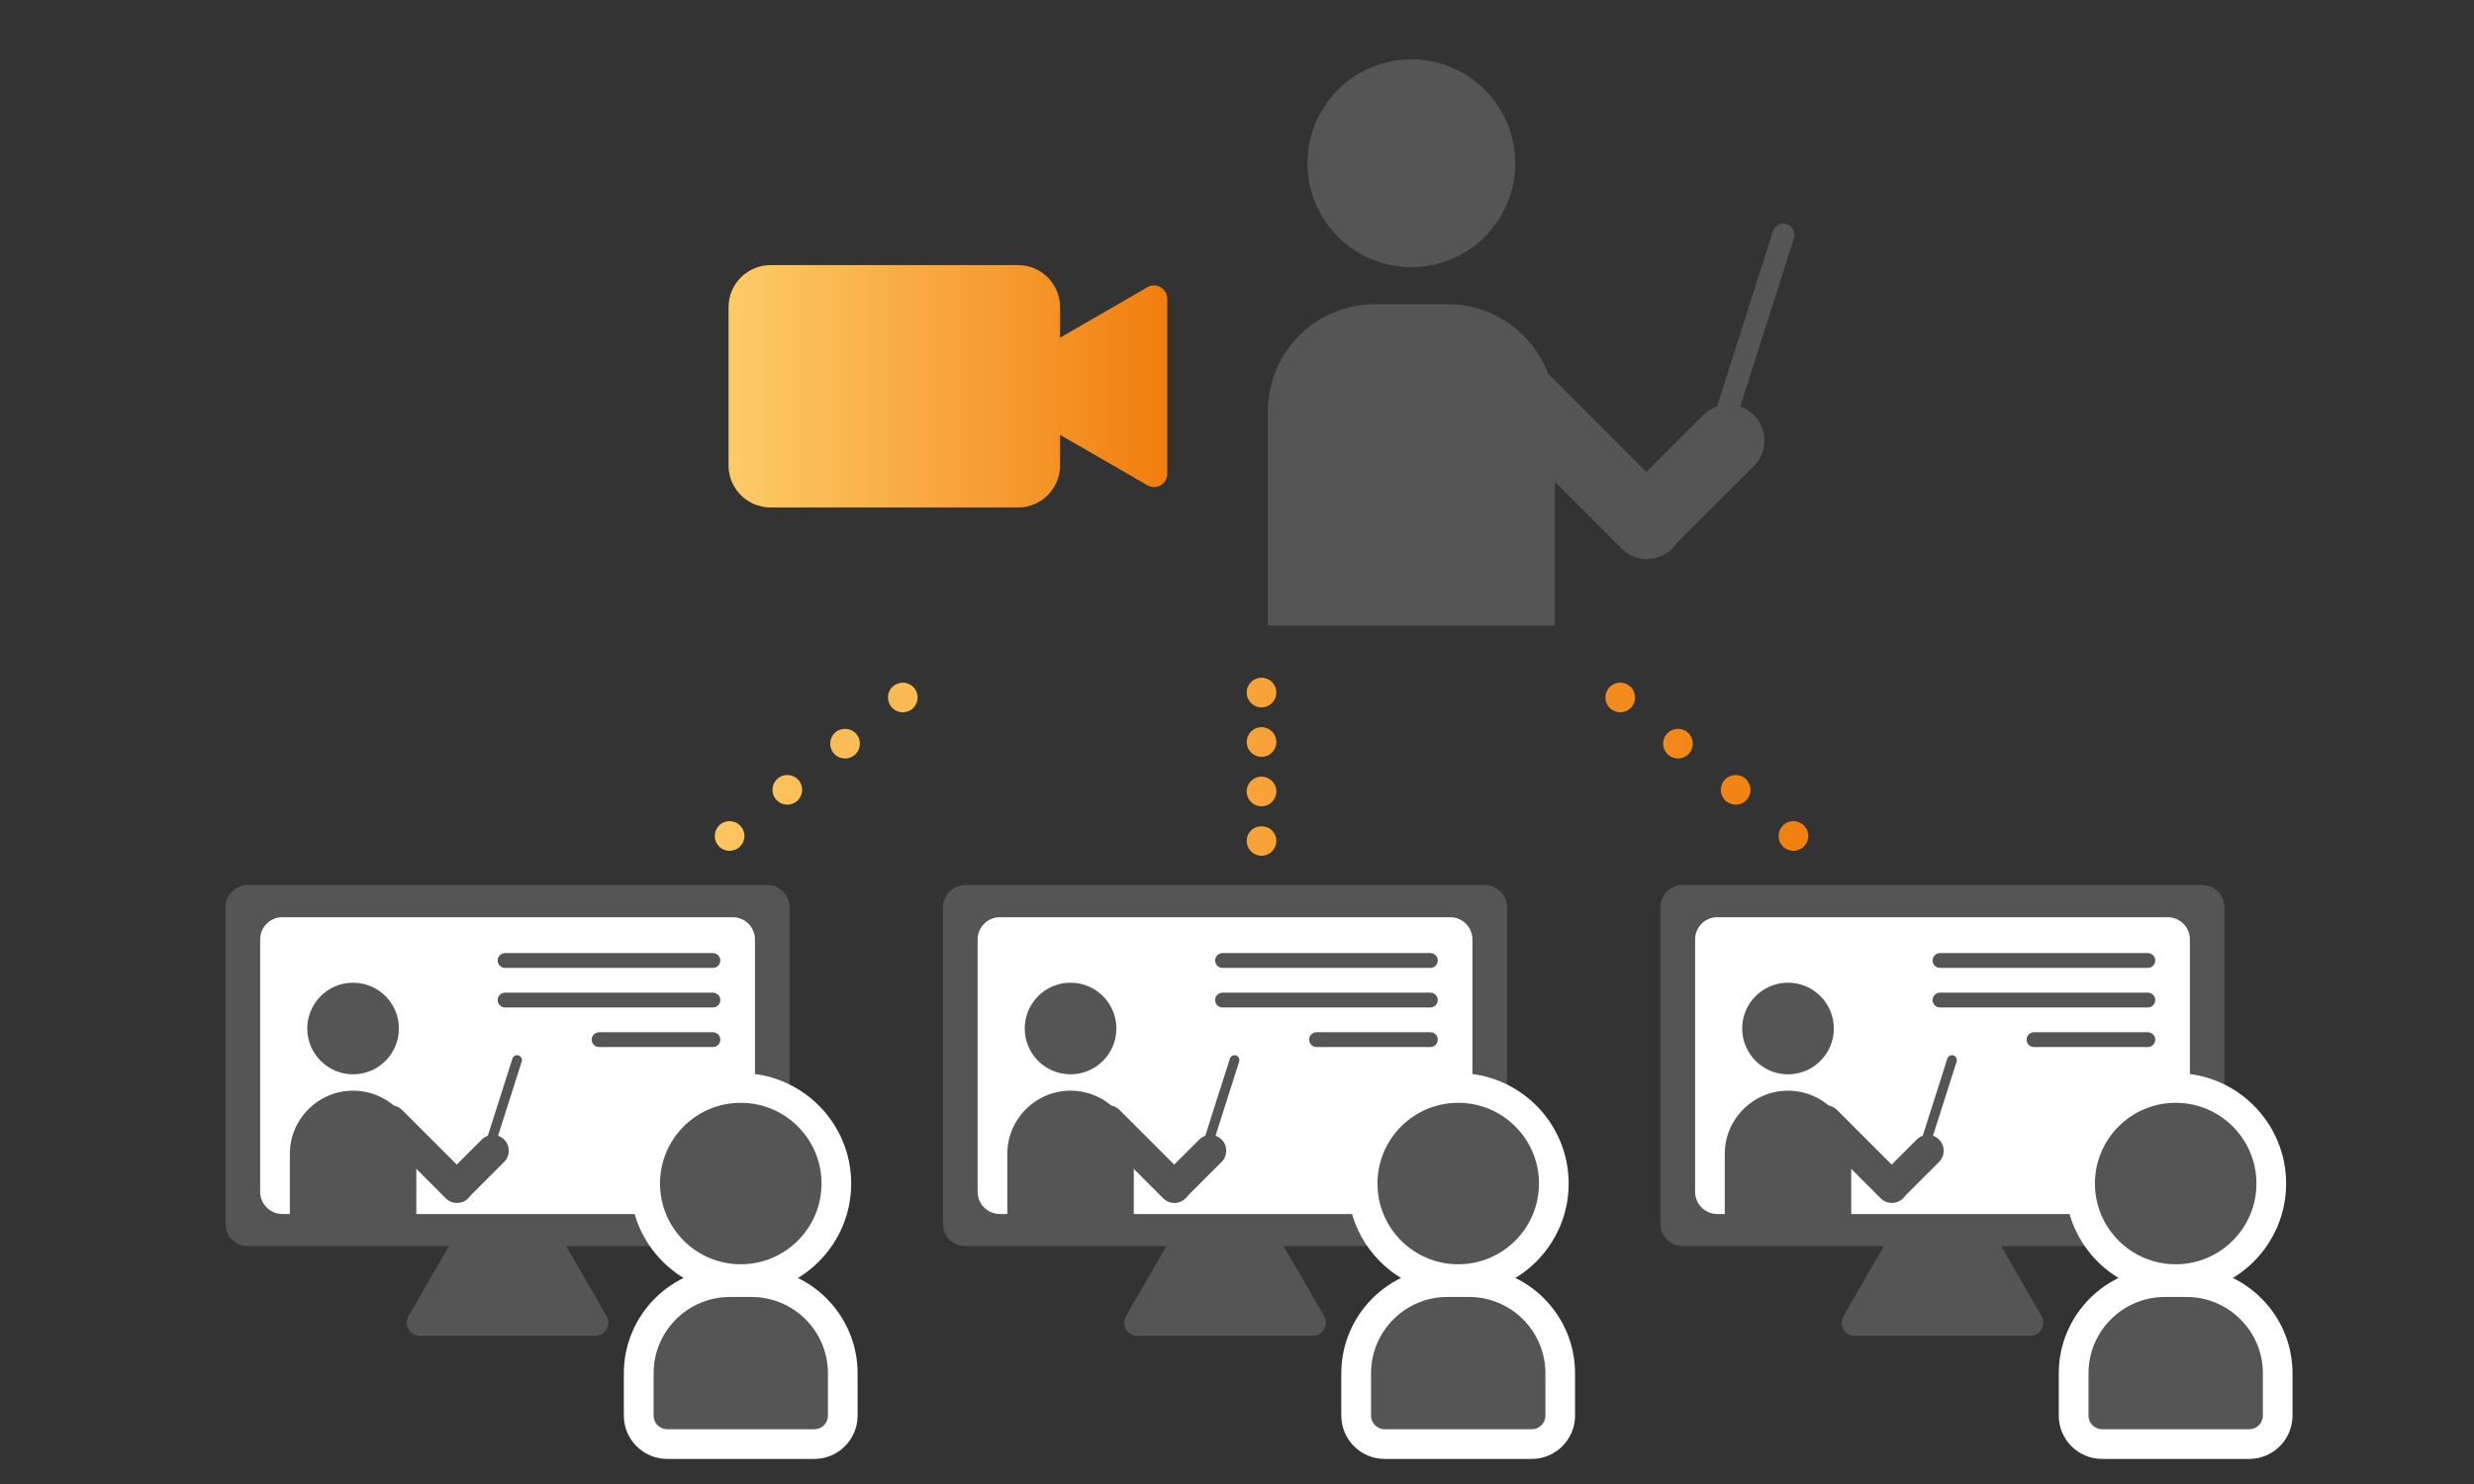 <?xml version="1.0" encoding="utf-8"?>
<!-- Generator: Adobe Illustrator 28.2.0, SVG Export Plug-In . SVG Version: 6.00 Build 0)  -->
<svg version="1.1" id="レイヤー_1" xmlns="http://www.w3.org/2000/svg" xmlns:xlink="http://www.w3.org/1999/xlink" x="0px"
	 y="0px" viewBox="0 0 500 300" style="enable-background:new 0 0 500 300;" xml:space="preserve">
<rect x="0" y="0" width="500" height="300" fill="#333333" stroke="none"/>
<style type="text/css">
	.st0{fill:#FFFFFF;}
	.st1{fill:#555555;}
	.st2{fill:url(#SVGID_1_);}
	.st3{fill:url(#SVGID_00000178918302428837331730000012907295786008414368_);}
	.st4{fill:url(#SVGID_00000041980352749399308350000011024393313192230297_);}
	.st5{fill:url(#SVGID_00000043453320549663201100000014601405549737513362_);}
	.st6{fill:url(#SVGID_00000164500133767077223800000010383050913470331798_);}
	.st7{fill:url(#SVGID_00000084496191987437867840000009064032604208505221_);}
	.st8{fill:url(#SVGID_00000094613591525058024140000011448162895764478378_);}
	.st9{fill:url(#SVGID_00000118359523175405851570000015460209839309973682_);}
	.st10{fill:#FFFFFF;stroke:#555555;stroke-width:7.087;stroke-miterlimit:10;}
	.st11{fill:none;stroke:#555555;stroke-width:2;stroke-miterlimit:10;}
	.st12{fill:url(#SVGID_00000055668054559316191640000007511035385232824985_);}
	.st13{fill-rule:evenodd;clip-rule:evenodd;fill:url(#SVGID_00000129191629870803380930000017052435870963994530_);}
	.st14{fill-rule:evenodd;clip-rule:evenodd;fill:#555555;}
	.st15{fill-rule:evenodd;clip-rule:evenodd;fill:url(#SVGID_00000065768170829074775320000013731985808226141368_);}
	.st16{fill:url(#SVGID_00000032634485652334910540000013523189698791547326_);}
	.st17{fill:url(#SVGID_00000045590067463082867310000012088980848842934700_);}
	.st18{fill:url(#SVGID_00000161620835215178461640000012954658968900322230_);}
	.st19{fill:url(#SVGID_00000061471487030893579860000006254170953371864746_);}
	.st20{fill:url(#SVGID_00000165935187419547710310000003152607970296536766_);}
	.st21{fill:url(#SVGID_00000070111417477879227880000005918675836114757765_);}
	.st22{fill:url(#SVGID_00000039819776854791539380000013000373643650847157_);}
	.st23{fill:url(#SVGID_00000034064412892794246400000011010821622552977825_);}
	.st24{fill:url(#SVGID_00000156583002529061337620000015019885043943287222_);}
	.st25{fill:url(#SVGID_00000062911054038684536640000000631556176997062028_);}
	.st26{fill:url(#SVGID_00000157289557322611825740000017289909829786798217_);}
	.st27{fill:url(#SVGID_00000163763403540614137430000012247372883864668813_);}
	.st28{fill:url(#SVGID_00000033340732289831553540000007789026613123593407_);}
	
		.st29{fill:none;stroke:#000000;stroke-width:6;stroke-linecap:round;stroke-linejoin:round;stroke-miterlimit:10;stroke-dasharray:0,9;}
	.st30{fill:url(#SVGID_00000099661791709499611270000004057154700308417707_);}
	.st31{fill:url(#SVGID_00000068679842485504911820000000530986004401253808_);}
	.st32{fill:url(#SVGID_00000039848763651404376930000016429610135442975415_);}
	.st33{fill:url(#SVGID_00000047782879905657836510000014589346172631428781_);}
	.st34{fill:url(#SVGID_00000152229282508387511520000010006589429837736611_);}
	.st35{fill:url(#SVGID_00000176742037129943185390000002874458489672190372_);}
	.st36{fill:url(#SVGID_00000044172728977021735110000001580482141523300512_);}
	.st37{fill:url(#SVGID_00000077295185824882978350000015194089239060495279_);}
	.st38{fill:url(#SVGID_00000069372309649076779500000018344011801669160120_);}
	.st39{fill:url(#SVGID_00000029754799735587180350000014386254026443727294_);}
	.st40{fill:url(#SVGID_00000005239900219361731620000012246445535974749331_);}
	.st41{fill:url(#SVGID_00000013871972054767303680000007910670755158441882_);}
	.st42{fill:url(#SVGID_00000064330871142120621690000015259618231351593657_);}
	.st43{fill:url(#SVGID_00000155145229589534546490000007804541998735792517_);}
	.st44{fill:url(#SVGID_00000067940179872794501660000002642959395022951854_);}
	.st45{fill:url(#SVGID_00000127008299657357853290000009022627801579152276_);}
	.st46{fill:url(#SVGID_00000182490016003206837160000005858085912769285763_);}
	.st47{fill:url(#SVGID_00000032624594381230585850000005205286709189200316_);}
	.st48{fill:url(#SVGID_00000099658463108129309590000003385626518064563619_);}
	.st49{fill:url(#SVGID_00000155132208058080088570000009488176424793888681_);}
	.st50{fill:#FFFFFF;stroke:#555555;stroke-width:6;stroke-miterlimit:10;}
	.st51{fill:url(#SVGID_00000038400033911327436440000008626253775586990979_);}
	.st52{fill:url(#SVGID_00000052080723655865325590000015965696471808142489_);}
	.st53{fill:url(#SVGID_00000011003284217273198610000007398505792097682331_);}
	.st54{fill:url(#SVGID_00000005250387749106030170000006953302044948516993_);}
	.st55{fill:url(#SVGID_00000057853986706443772210000013981119464879514268_);}
	.st56{fill:url(#SVGID_00000075865032163021971520000000600026384057391521_);}
	.st57{fill:url(#SVGID_00000120529113787435989930000007487396690306756536_);}
	.st58{fill:url(#SVGID_00000071541042278130231940000013235095087031069094_);}
	.st59{fill:url(#SVGID_00000035510919828954971370000008096592066700466591_);}
	.st60{fill:url(#SVGID_00000047746453338962834300000000278162249768299699_);}
	.st61{fill:url(#SVGID_00000163784432656410601110000014383582388488087190_);}
	.st62{fill:url(#SVGID_00000034770712237500487190000009762836937258420105_);}
	.st63{fill:#FFFFFF;stroke:#555555;stroke-width:7;stroke-miterlimit:10;}
	.st64{fill:url(#SVGID_00000075854099031940198520000014347767209081869501_);}
	.st65{fill:url(#SVGID_00000084512408816079175420000001020366929392940220_);}
	.st66{fill:url(#SVGID_00000169552398914976809630000016090352721170153138_);}
	.st67{fill:url(#SVGID_00000142160290302094351400000002338706165255402686_);}
	.st68{fill:url(#SVGID_00000051348862838588610900000000140400215706739376_);}
	.st69{fill:url(#SVGID_00000150074654786240276860000011135793441561557424_);}
	.st70{fill:none;stroke:#555555;stroke-width:6;stroke-linecap:round;stroke-linejoin:round;stroke-dasharray:0,14.107;}
	.st71{fill:#FFFFFF;stroke:#555555;stroke-width:4;stroke-miterlimit:10;}
	.st72{fill:url(#SVGID_00000008142751186905519370000012664329560603229885_);}
	.st73{fill:url(#SVGID_00000116224812782673973990000014750473515636011950_);}
	.st74{fill:url(#SVGID_00000062190629498881747060000001566259837244319422_);}
	.st75{fill:url(#SVGID_00000085972943937196138370000006606865055994960047_);}
	.st76{fill:url(#SVGID_00000112612383488681944010000006030103141285766835_);}
	.st77{fill:url(#SVGID_00000060714539800525821420000013191350954547906737_);}
</style>
<g>
	<g>
		<g>
			<circle class="st1" cx="285.24" cy="33" r="21"/>
			<path class="st1" d="M314.24,126.45h-58V83.16c0-11.97,9.7-21.67,21.67-21.67h14.67c11.97,0,21.67,9.7,21.67,21.67V126.45z"/>
			<path class="st1" d="M337.98,110.88L337.98,110.88c-2.83,2.83-7.42,2.83-10.24,0l-30.29-30.29c-2.83-2.83-2.83-7.42,0-10.24l0,0
				c2.83-2.83,7.42-2.83,10.24,0l30.29,30.29C340.8,103.46,340.8,108.05,337.98,110.88z"/>
			<path class="st1" d="M354.48,83.92L354.48,83.92c2.83,2.83,2.83,7.42,0,10.24l-15.6,15.6c-2.83,2.83-7.42,2.83-10.24,0v0
				c-2.83-2.83-2.83-7.42,0-10.24l15.6-15.6C347.07,81.1,351.65,81.1,354.48,83.92z"/>
			<path class="st1" d="M348.38,85.28L348.38,85.28c-1.18-0.38-1.83-1.64-1.45-2.81l11.37-35.69c0.38-1.18,1.64-1.83,2.81-1.45l0,0
				c1.18,0.38,1.83,1.64,1.45,2.81l-11.37,35.69C350.82,85.01,349.56,85.66,348.38,85.28z"/>
		</g>
		<g>
			<linearGradient id="SVGID_1_" gradientUnits="userSpaceOnUse" x1="149.427" y1="78.089" x2="236.085" y2="78.089">
				<stop  offset="0" style="stop-color:#FDCA65"/>
				<stop  offset="1" style="stop-color:#F17E0E"/>
			</linearGradient>
			<path class="st2" d="M205.74,102.59h-50c-4.69,0-8.5-3.81-8.5-8.5v-32c0-4.69,3.81-8.5,8.5-8.5h50c4.69,0,8.5,3.81,8.5,8.5v32
				C214.24,98.78,210.44,102.59,205.74,102.59z"/>
			
				<linearGradient id="SVGID_00000113339470082465942940000008451740060476963208_" gradientUnits="userSpaceOnUse" x1="149.427" y1="78.089" x2="236.085" y2="78.089">
				<stop  offset="0" style="stop-color:#FDCA65"/>
				<stop  offset="1" style="stop-color:#F17E0E"/>
			</linearGradient>
			<path style="fill:url(#SVGID_00000113339470082465942940000008451740060476963208_);" d="M201.24,80.4l30.66,17.7
				c1.78,1.03,4-0.26,4-2.31V60.38c0-2.05-2.22-3.34-4-2.31l-30.66,17.7C199.46,76.81,199.46,79.37,201.24,80.4z"/>
		</g>
	</g>
	<g>
		<g>
			<g>
				<path class="st1" d="M100.27,235.39l-17.7,30.66c-1.03,1.78,0.26,4,2.31,4h35.41c2.05,0,3.34-2.22,2.31-4l-17.7-30.66
					C103.86,233.61,101.3,233.61,100.27,235.39z"/>
				<g>
					<path class="st1" d="M155.08,251.92h-105c-2.49,0-4.5-2.01-4.5-4.5v-64c0-2.49,2.01-4.5,4.5-4.5h105c2.49,0,4.5,2.01,4.5,4.5
						v64C159.58,249.9,157.57,251.92,155.08,251.92z"/>
					<path class="st0" d="M148.08,245.42h-91c-2.49,0-4.5-2.01-4.5-4.5v-51c0-2.49,2.01-4.5,4.5-4.5h91c2.49,0,4.5,2.01,4.5,4.5v51
						C152.58,243.4,150.57,245.42,148.08,245.42z"/>
					<g>
						<circle class="st1" cx="71.36" cy="207.92" r="9.26"/>
						<path class="st1" d="M84.15,249.12H58.58v-15.85c0-7.06,5.72-12.78,12.78-12.78h0c7.06,0,12.78,5.72,12.78,12.78V249.12z"/>
						<path class="st1" d="M94.61,242.25L94.61,242.25c-1.25,1.25-3.27,1.25-4.52,0L76.74,228.9c-1.25-1.25-1.25-3.27,0-4.52l0,0
							c1.25-1.25,3.27-1.25,4.52,0l13.35,13.35C95.86,238.98,95.86,241.01,94.61,242.25z"/>
						<path class="st1" d="M101.89,230.37L101.89,230.37c1.25,1.25,1.25,3.27,0,4.52l-6.87,6.87c-1.25,1.25-3.27,1.25-4.52,0l0,0
							c-1.25-1.25-1.25-3.27,0-4.52l6.87-6.87C98.62,229.12,100.64,229.12,101.89,230.37z"/>
						<path class="st1" d="M99.19,230.97L99.19,230.97c-0.52-0.17-0.81-0.72-0.64-1.24l5.01-15.73c0.17-0.52,0.72-0.81,1.24-0.64
							l0,0c0.52,0.17,0.81,0.72,0.64,1.24l-5.01,15.73C100.27,230.85,99.71,231.13,99.19,230.97z"/>
					</g>
					<g>
						<path class="st1" d="M144.08,195.67h-42c-0.83,0-1.5-0.67-1.5-1.5l0,0c0-0.83,0.67-1.5,1.5-1.5h42c0.83,0,1.5,0.67,1.5,1.5
							l0,0C145.58,195,144.91,195.67,144.08,195.67z"/>
						<path class="st1" d="M144.08,203.67h-42c-0.83,0-1.5-0.67-1.5-1.5l0,0c0-0.83,0.67-1.5,1.5-1.5h42c0.83,0,1.5,0.67,1.5,1.5
							l0,0C145.58,203,144.91,203.67,144.08,203.67z"/>
						<path class="st1" d="M144.08,211.67h-23c-0.83,0-1.5-0.67-1.5-1.5l0,0c0-0.83,0.67-1.5,1.5-1.5h23c0.83,0,1.5,0.67,1.5,1.5
							l0,0C145.58,211,144.91,211.67,144.08,211.67z"/>
					</g>
				</g>
			</g>
			<g>
				<g>
					<path class="st1" d="M149.71,258.58c-10.65,0-19.32-8.67-19.32-19.32s8.67-19.32,19.32-19.32s19.32,8.67,19.32,19.32
						S160.36,258.58,149.71,258.58z"/>
					<path class="st0" d="M149.71,222.94c9.01,0,16.32,7.31,16.32,16.32s-7.31,16.32-16.32,16.32c-9.01,0-16.32-7.31-16.32-16.32
						S140.69,222.94,149.71,222.94 M149.71,216.94c-12.31,0-22.32,10.01-22.32,22.32s10.01,22.32,22.32,22.32
						s22.32-10.01,22.32-22.32S162.01,216.94,149.71,216.94L149.71,216.94z"/>
				</g>
				<g>
					<path class="st1" d="M134.84,291.94c-3.17,0-5.75-2.58-5.75-5.75v-8.55c0-10.17,8.27-18.44,18.44-18.44h4.37
						c10.17,0,18.44,8.27,18.44,18.44v8.55c0,3.17-2.58,5.75-5.75,5.75H134.84z"/>
					<path class="st0" d="M151.89,262.19c8.53,0,15.44,6.91,15.44,15.44v8.55c0,1.52-1.23,2.75-2.75,2.75h-29.74
						c-1.52,0-2.75-1.23-2.75-2.75v-8.55c0-8.53,6.91-15.44,15.44-15.44H151.89 M151.89,256.19h-4.37
						c-11.82,0-21.44,9.62-21.44,21.44v8.55c0,4.83,3.93,8.75,8.75,8.75h29.74c4.83,0,8.75-3.93,8.75-8.75v-8.55
						C173.33,265.81,163.71,256.19,151.89,256.19L151.89,256.19z"/>
				</g>
			</g>
		</g>
		<g>
			<g>
				<path class="st1" d="M245.27,235.39l-17.7,30.66c-1.03,1.78,0.26,4,2.31,4h35.41c2.05,0,3.34-2.22,2.31-4l-17.7-30.66
					C248.86,233.61,246.3,233.61,245.27,235.39z"/>
				<g>
					<path class="st1" d="M300.08,251.92h-105c-2.49,0-4.5-2.01-4.5-4.5v-64c0-2.49,2.01-4.5,4.5-4.5h105c2.49,0,4.5,2.01,4.5,4.5
						v64C304.58,249.9,302.57,251.92,300.08,251.92z"/>
					<path class="st0" d="M293.08,245.42h-91c-2.49,0-4.5-2.01-4.5-4.5v-51c0-2.49,2.01-4.5,4.5-4.5h91c2.49,0,4.5,2.01,4.5,4.5v51
						C297.58,243.4,295.57,245.42,293.08,245.42z"/>
					<g>
						<circle class="st1" cx="216.36" cy="207.92" r="9.26"/>
						<path class="st1" d="M229.15,249.12h-25.57v-15.85c0-7.06,5.72-12.78,12.78-12.78h0c7.06,0,12.78,5.72,12.78,12.78V249.12z"/>
						<path class="st1" d="M239.61,242.25L239.61,242.25c-1.25,1.25-3.27,1.25-4.52,0l-13.35-13.35c-1.25-1.25-1.25-3.27,0-4.52l0,0
							c1.25-1.25,3.27-1.25,4.52,0l13.35,13.35C240.86,238.98,240.86,241.01,239.61,242.25z"/>
						<path class="st1" d="M246.89,230.37L246.89,230.37c1.25,1.25,1.25,3.27,0,4.52l-6.87,6.87c-1.25,1.25-3.27,1.25-4.52,0h0
							c-1.25-1.25-1.25-3.27,0-4.52l6.87-6.87C243.62,229.12,245.64,229.12,246.89,230.37z"/>
						<path class="st1" d="M244.19,230.97L244.19,230.97c-0.52-0.17-0.81-0.72-0.64-1.24l5.01-15.73c0.17-0.52,0.72-0.81,1.24-0.64
							l0,0c0.52,0.17,0.81,0.72,0.64,1.24l-5.01,15.73C245.27,230.85,244.71,231.13,244.19,230.97z"/>
					</g>
					<g>
						<path class="st1" d="M289.08,195.67h-42c-0.83,0-1.5-0.67-1.5-1.5l0,0c0-0.83,0.67-1.5,1.5-1.5h42c0.83,0,1.5,0.67,1.5,1.5
							l0,0C290.58,195,289.91,195.67,289.08,195.67z"/>
						<path class="st1" d="M289.08,203.67h-42c-0.83,0-1.5-0.67-1.5-1.5l0,0c0-0.83,0.67-1.5,1.5-1.5h42c0.83,0,1.5,0.67,1.5,1.5
							l0,0C290.58,203,289.91,203.67,289.08,203.67z"/>
						<path class="st1" d="M289.08,211.67h-23c-0.83,0-1.5-0.67-1.5-1.5l0,0c0-0.83,0.67-1.5,1.5-1.5h23c0.83,0,1.5,0.67,1.5,1.5
							l0,0C290.58,211,289.91,211.67,289.08,211.67z"/>
					</g>
				</g>
			</g>
			<g>
				<g>
					<circle class="st1" cx="294.71" cy="239.26" r="19.32"/>
					<path class="st0" d="M294.71,222.94c9.01,0,16.32,7.31,16.32,16.32s-7.31,16.32-16.32,16.32c-9.01,0-16.32-7.31-16.32-16.32
						S285.69,222.94,294.71,222.94 M294.71,216.94c-12.31,0-22.32,10.01-22.32,22.32s10.01,22.32,22.32,22.32
						s22.32-10.01,22.32-22.32S307.01,216.94,294.71,216.94L294.71,216.94z"/>
				</g>
				<g>
					<path class="st1" d="M279.83,291.94c-3.17,0-5.75-2.58-5.75-5.75v-8.55c0-10.17,8.27-18.44,18.44-18.44h4.37
						c10.17,0,18.44,8.27,18.44,18.44v8.55c0,3.17-2.58,5.75-5.75,5.75H279.83z"/>
					<path class="st0" d="M296.89,262.19c8.53,0,15.44,6.91,15.44,15.44v8.55c0,1.52-1.23,2.75-2.75,2.75h-29.74
						c-1.52,0-2.75-1.23-2.75-2.75v-8.55c0-8.53,6.91-15.44,15.44-15.44H296.89 M296.89,256.19h-4.37
						c-11.82,0-21.44,9.62-21.44,21.44v8.55c0,4.83,3.93,8.75,8.75,8.75h29.74c4.83,0,8.75-3.93,8.75-8.75v-8.55
						C318.33,265.81,308.71,256.19,296.89,256.19L296.89,256.19z"/>
				</g>
			</g>
		</g>
		<g>
			<g>
				<path class="st1" d="M390.27,235.39l-17.7,30.66c-1.03,1.78,0.26,4,2.31,4h35.41c2.05,0,3.34-2.22,2.31-4l-17.7-30.66
					C393.86,233.61,391.3,233.61,390.27,235.39z"/>
				<g>
					<path class="st1" d="M445.08,251.92h-105c-2.49,0-4.5-2.01-4.5-4.5v-64c0-2.49,2.01-4.5,4.5-4.5h105c2.49,0,4.5,2.01,4.5,4.5
						v64C449.58,249.9,447.57,251.92,445.08,251.92z"/>
					<path class="st0" d="M438.08,245.42h-91c-2.49,0-4.5-2.01-4.5-4.5v-51c0-2.49,2.01-4.5,4.5-4.5h91c2.49,0,4.5,2.01,4.5,4.5v51
						C442.58,243.4,440.57,245.42,438.08,245.42z"/>
					<g>
						<circle class="st1" cx="361.36" cy="207.92" r="9.26"/>
						<path class="st1" d="M374.15,249.12h-25.57v-15.85c0-7.06,5.72-12.78,12.78-12.78h0c7.06,0,12.78,5.72,12.78,12.78V249.12z"/>
						<path class="st1" d="M384.61,242.25L384.61,242.25c-1.25,1.25-3.27,1.25-4.52,0l-13.35-13.35c-1.25-1.25-1.25-3.27,0-4.52v0
							c1.25-1.25,3.27-1.25,4.52,0l13.35,13.35C385.86,238.98,385.86,241.01,384.61,242.25z"/>
						<path class="st1" d="M391.89,230.37L391.89,230.37c1.25,1.25,1.25,3.27,0,4.52l-6.87,6.87c-1.25,1.25-3.27,1.25-4.52,0l0,0
							c-1.25-1.25-1.25-3.27,0-4.52l6.87-6.87C388.62,229.12,390.64,229.12,391.89,230.37z"/>
						<path class="st1" d="M389.19,230.97L389.19,230.97c-0.52-0.17-0.81-0.72-0.64-1.24l5.01-15.73c0.17-0.52,0.72-0.81,1.24-0.64
							l0,0c0.52,0.17,0.81,0.72,0.64,1.24l-5.01,15.73C390.27,230.85,389.71,231.13,389.19,230.97z"/>
					</g>
					<g>
						<path class="st1" d="M434.08,195.67h-42c-0.83,0-1.5-0.67-1.5-1.5l0,0c0-0.83,0.67-1.5,1.5-1.5h42c0.83,0,1.5,0.67,1.5,1.5
							l0,0C435.58,195,434.91,195.67,434.08,195.67z"/>
						<path class="st1" d="M434.08,203.67h-42c-0.83,0-1.5-0.67-1.5-1.5l0,0c0-0.83,0.67-1.5,1.5-1.5h42c0.83,0,1.5,0.67,1.5,1.5
							l0,0C435.58,203,434.91,203.67,434.08,203.67z"/>
						<path class="st1" d="M434.08,211.67h-23c-0.83,0-1.5-0.67-1.5-1.5l0,0c0-0.83,0.67-1.5,1.5-1.5h23c0.83,0,1.5,0.67,1.5,1.5
							l0,0C435.58,211,434.91,211.67,434.08,211.67z"/>
					</g>
				</g>
			</g>
			<g>
				<g>
					<circle class="st1" cx="439.71" cy="239.26" r="19.32"/>
					<path class="st0" d="M439.71,222.94c9.01,0,16.32,7.31,16.32,16.32s-7.31,16.32-16.32,16.32c-9.01,0-16.32-7.31-16.32-16.32
						S430.69,222.94,439.71,222.94 M439.71,216.94c-12.31,0-22.32,10.01-22.32,22.32s10.01,22.32,22.32,22.32
						s22.32-10.01,22.32-22.32S452.01,216.94,439.71,216.94L439.71,216.94z"/>
				</g>
				<g>
					<path class="st1" d="M424.83,291.94c-3.17,0-5.75-2.58-5.75-5.75v-8.55c0-10.17,8.27-18.44,18.44-18.44h4.37
						c10.17,0,18.44,8.27,18.44,18.44v8.55c0,3.17-2.58,5.75-5.75,5.75H424.83z"/>
					<path class="st0" d="M441.89,262.19c8.53,0,15.44,6.91,15.44,15.44v8.55c0,1.52-1.23,2.75-2.75,2.75h-29.74
						c-1.52,0-2.75-1.23-2.75-2.75v-8.55c0-8.53,6.91-15.44,15.44-15.44H441.89 M441.89,256.19h-4.37
						c-11.82,0-21.44,9.62-21.44,21.44v8.55c0,4.83,3.93,8.75,8.75,8.75h29.74c4.83,0,8.75-3.93,8.75-8.75v-8.55
						C463.33,265.81,453.71,256.19,441.89,256.19L441.89,256.19z"/>
				</g>
			</g>
		</g>
	</g>
	<g>
		<g>
			
				<linearGradient id="SVGID_00000009552221354473740390000011803473998891688875_" gradientUnits="userSpaceOnUse" x1="130.093" y1="140" x2="370.101" y2="140">
				<stop  offset="0" style="stop-color:#FDCA65"/>
				<stop  offset="1" style="stop-color:#F17E0E"/>
			</linearGradient>
			<path style="fill:url(#SVGID_00000009552221354473740390000011803473998891688875_);" d="M254.96,143
				c-0.79,0-1.56-0.32-2.12-0.88c-0.14-0.14-0.27-0.29-0.38-0.45c-0.11-0.17-0.2-0.34-0.27-0.52c-0.08-0.18-0.14-0.37-0.18-0.56
				c-0.03-0.2-0.05-0.39-0.05-0.59c0-0.19,0.02-0.39,0.05-0.59c0.04-0.19,0.1-0.38,0.18-0.56c0.07-0.18,0.16-0.35,0.27-0.52
				c0.11-0.16,0.24-0.31,0.38-0.45c0.13-0.14,0.29-0.26,0.45-0.37c0.16-0.11,0.34-0.2,0.52-0.28c0.18-0.07,0.37-0.13,0.56-0.17
				c0.39-0.08,0.79-0.08,1.17,0c0.19,0.04,0.38,0.1,0.56,0.17c0.18,0.08,0.36,0.17,0.52,0.28c0.17,0.11,0.32,0.23,0.46,0.37
				c0.14,0.14,0.26,0.29,0.37,0.45c0.11,0.17,0.2,0.34,0.28,0.52c0.07,0.18,0.13,0.37,0.17,0.56c0.03,0.2,0.05,0.4,0.05,0.59
				c0,0.2-0.02,0.39-0.05,0.59c-0.04,0.19-0.1,0.38-0.17,0.56c-0.08,0.18-0.17,0.35-0.28,0.52c-0.11,0.16-0.24,0.31-0.37,0.45
				c-0.14,0.14-0.3,0.27-0.46,0.37c-0.16,0.11-0.34,0.21-0.52,0.28c-0.18,0.08-0.37,0.13-0.56,0.17
				C255.35,142.98,255.15,143,254.96,143z"/>
			
				<linearGradient id="SVGID_00000113332640088289306590000010144955230146663568_" gradientUnits="userSpaceOnUse" x1="130.093" y1="155" x2="370.101" y2="155">
				<stop  offset="0" style="stop-color:#FDCA65"/>
				<stop  offset="1" style="stop-color:#F17E0E"/>
			</linearGradient>
			<path style="fill:url(#SVGID_00000113332640088289306590000010144955230146663568_);" d="M251.96,160c0-1.66,1.34-3,3-3l0,0
				c1.65,0,3,1.34,3,3l0,0c0,1.66-1.35,3-3,3l0,0C253.3,163,251.96,161.66,251.96,160z M251.96,150c0-1.66,1.34-3,3-3l0,0
				c1.65,0,3,1.34,3,3l0,0c0,1.66-1.35,3-3,3l0,0C253.3,153,251.96,151.66,251.96,150z"/>
			
				<linearGradient id="SVGID_00000112627482941286685990000017013912599395130299_" gradientUnits="userSpaceOnUse" x1="130.093" y1="170.02" x2="370.101" y2="170.02">
				<stop  offset="0" style="stop-color:#FDCA65"/>
				<stop  offset="1" style="stop-color:#F17E0E"/>
			</linearGradient>
			<path style="fill:url(#SVGID_00000112627482941286685990000017013912599395130299_);" d="M254.96,173c-0.8,0-1.57-0.32-2.13-0.88
				c-0.55-0.56-0.87-1.33-0.87-2.12c0-0.19,0.02-0.39,0.06-0.59c0.03-0.19,0.09-0.38,0.17-0.56c0.07-0.18,0.16-0.35,0.27-0.52
				c0.11-0.16,0.24-0.31,0.37-0.45c1.12-1.12,3.13-1.12,4.25,0c0.14,0.14,0.26,0.29,0.37,0.45c0.11,0.17,0.2,0.34,0.28,0.52
				c0.07,0.18,0.13,0.37,0.17,0.56c0.03,0.2,0.05,0.4,0.05,0.59c0,0.79-0.32,1.56-0.87,2.12C256.52,172.68,255.75,173,254.96,173z"
				/>
		</g>
		<g>
			
				<linearGradient id="SVGID_00000123440855910079049730000009166662265749171617_" gradientUnits="userSpaceOnUse" x1="130.093" y1="141" x2="370.101" y2="141">
				<stop  offset="0" style="stop-color:#FDCA65"/>
				<stop  offset="1" style="stop-color:#F17E0E"/>
			</linearGradient>
			<path style="fill:url(#SVGID_00000123440855910079049730000009166662265749171617_);" d="M182.46,144c-0.2,0-0.4-0.02-0.59-0.06
				c-0.19-0.04-0.38-0.1-0.56-0.17c-0.18-0.07-0.36-0.17-0.52-0.28c-0.16-0.1-0.32-0.23-0.45-0.37c-0.56-0.56-0.88-1.33-0.88-2.12
				c0-0.2,0.02-0.39,0.05-0.59c0.04-0.19,0.1-0.38,0.18-0.56c0.07-0.18,0.16-0.35,0.27-0.52c0.11-0.16,0.24-0.31,0.38-0.45
				c0.13-0.14,0.29-0.26,0.45-0.37c0.16-0.11,0.34-0.2,0.52-0.28c0.18-0.07,0.37-0.13,0.56-0.17c0.39-0.08,0.79-0.08,1.17,0
				c0.19,0.04,0.38,0.1,0.56,0.17c0.18,0.08,0.36,0.17,0.52,0.28c0.16,0.11,0.32,0.23,0.46,0.37c0.13,0.14,0.26,0.29,0.37,0.45
				c0.11,0.17,0.2,0.34,0.28,0.52c0.07,0.18,0.13,0.37,0.17,0.56c0.04,0.2,0.05,0.39,0.05,0.59c0,0.79-0.32,1.56-0.87,2.12
				c-0.14,0.14-0.29,0.27-0.46,0.37c-0.16,0.11-0.34,0.21-0.52,0.28c-0.18,0.07-0.37,0.13-0.56,0.17
				C182.85,143.98,182.65,144,182.46,144z"/>
			
				<linearGradient id="SVGID_00000029040899677305107850000016188079076947989661_" gradientUnits="userSpaceOnUse" x1="130.093" y1="155.003" x2="370.101" y2="155.003">
				<stop  offset="0" style="stop-color:#FDCA65"/>
				<stop  offset="1" style="stop-color:#F17E0E"/>
			</linearGradient>
			<path style="fill:url(#SVGID_00000029040899677305107850000016188079076947989661_);" d="M156.78,161.54
				c-1.04-1.29-0.83-3.18,0.47-4.21l0,0c1.29-1.04,3.18-0.83,4.21,0.46l0,0c1.04,1.29,0.83,3.18-0.46,4.22l0,0
				c-0.56,0.44-1.22,0.66-1.88,0.66l0,0C158.24,162.66,157.37,162.28,156.78,161.54z M168.45,152.21c-1.04-1.3-0.83-3.18,0.46-4.22
				l0,0c1.3-1.03,3.19-0.82,4.22,0.47l0,0c1.04,1.29,0.83,3.18-0.47,4.21l0,0c-0.55,0.45-1.21,0.66-1.87,0.66l0,0
				C169.91,153.33,169.04,152.95,168.45,152.21z"/>
			
				<linearGradient id="SVGID_00000171708999097648136930000016457546011754797968_" gradientUnits="userSpaceOnUse" x1="130.093" y1="169" x2="370.101" y2="169">
				<stop  offset="0" style="stop-color:#FDCA65"/>
				<stop  offset="1" style="stop-color:#F17E0E"/>
			</linearGradient>
			<path style="fill:url(#SVGID_00000171708999097648136930000016457546011754797968_);" d="M147.46,172c-0.2,0-0.4-0.02-0.59-0.06
				c-0.19-0.04-0.38-0.1-0.56-0.17c-0.18-0.07-0.36-0.17-0.52-0.28c-0.16-0.1-0.32-0.23-0.46-0.37c-0.13-0.14-0.26-0.29-0.37-0.45
				c-0.11-0.17-0.2-0.34-0.27-0.52c-0.08-0.18-0.14-0.37-0.17-0.56c-0.04-0.2-0.06-0.39-0.06-0.59c0-0.19,0.02-0.39,0.06-0.59
				c0.03-0.19,0.09-0.38,0.17-0.56c0.07-0.18,0.16-0.35,0.27-0.52c0.11-0.16,0.24-0.31,0.37-0.45c0.14-0.14,0.29-0.27,0.46-0.38
				c0.16-0.1,0.34-0.2,0.52-0.27c0.18-0.07,0.37-0.13,0.56-0.17c0.97-0.2,2.01,0.12,2.71,0.82c0.14,0.14,0.26,0.29,0.37,0.45
				c0.11,0.17,0.2,0.34,0.28,0.52c0.07,0.18,0.13,0.37,0.17,0.56c0.04,0.2,0.06,0.4,0.06,0.59c0,0.79-0.32,1.56-0.88,2.12
				c-0.14,0.14-0.3,0.27-0.46,0.37c-0.16,0.11-0.34,0.21-0.52,0.28c-0.18,0.07-0.37,0.13-0.56,0.17
				C147.85,171.98,147.65,172,147.46,172z"/>
		</g>
		<g>
			
				<linearGradient id="SVGID_00000080204960055685446260000010216670354625134997_" gradientUnits="userSpaceOnUse" x1="130.093" y1="141" x2="370.101" y2="141">
				<stop  offset="0" style="stop-color:#FDCA65"/>
				<stop  offset="1" style="stop-color:#F17E0E"/>
			</linearGradient>
			<path style="fill:url(#SVGID_00000080204960055685446260000010216670354625134997_);" d="M327.46,144
				c-0.79,0-1.57-0.32-2.12-0.88c-0.56-0.56-0.88-1.33-0.88-2.12c0-0.2,0.02-0.39,0.06-0.59c0.03-0.19,0.09-0.38,0.17-0.56
				c0.07-0.18,0.16-0.35,0.27-0.52c0.11-0.16,0.24-0.31,0.37-0.45c0.7-0.7,1.74-1.02,2.71-0.82c0.19,0.04,0.38,0.1,0.56,0.17
				c0.18,0.08,0.36,0.17,0.52,0.28c0.17,0.11,0.32,0.23,0.46,0.37c0.56,0.56,0.87,1.33,0.87,2.12c0,0.19-0.01,0.39-0.05,0.58
				c-0.04,0.2-0.1,0.39-0.17,0.57c-0.08,0.18-0.17,0.35-0.28,0.51c-0.11,0.17-0.24,0.32-0.37,0.46c-0.14,0.14-0.3,0.27-0.46,0.37
				c-0.16,0.11-0.34,0.21-0.52,0.28c-0.18,0.07-0.37,0.13-0.56,0.17C327.85,143.98,327.65,144,327.46,144z"/>
			
				<linearGradient id="SVGID_00000032616901110204512170000003189458656097414547_" gradientUnits="userSpaceOnUse" x1="130.093" y1="155.003" x2="370.101" y2="155.003">
				<stop  offset="0" style="stop-color:#FDCA65"/>
				<stop  offset="1" style="stop-color:#F17E0E"/>
			</linearGradient>
			<path style="fill:url(#SVGID_00000032616901110204512170000003189458656097414547_);" d="M348.91,162.01
				c-1.29-1.04-1.5-2.93-0.46-4.22l0,0c1.03-1.29,2.92-1.5,4.21-0.46l0,0c1.29,1.03,1.51,2.92,0.47,4.21l0,0
				c-0.59,0.74-1.46,1.13-2.34,1.13l0,0C350.13,162.66,349.47,162.45,348.91,162.01z M337.25,152.67c-1.3-1.03-1.51-2.92-0.47-4.21
				l0,0c1.04-1.29,2.92-1.5,4.22-0.47l0,0c1.29,1.04,1.5,2.92,0.46,4.22l0,0c-0.59,0.74-1.46,1.12-2.34,1.12l0,0
				C338.46,153.33,337.8,153.12,337.25,152.67z"/>
			
				<linearGradient id="SVGID_00000142873429156313122720000012630615459740925611_" gradientUnits="userSpaceOnUse" x1="130.093" y1="169" x2="370.101" y2="169">
				<stop  offset="0" style="stop-color:#FDCA65"/>
				<stop  offset="1" style="stop-color:#F17E0E"/>
			</linearGradient>
			<path style="fill:url(#SVGID_00000142873429156313122720000012630615459740925611_);" d="M362.46,172c-0.2,0-0.4-0.02-0.59-0.06
				c-0.19-0.04-0.38-0.1-0.56-0.17c-0.18-0.07-0.36-0.17-0.52-0.28c-0.16-0.1-0.32-0.23-0.46-0.37c-0.13-0.14-0.26-0.29-0.37-0.45
				c-0.11-0.17-0.2-0.34-0.27-0.52c-0.08-0.18-0.14-0.37-0.17-0.56c-0.04-0.2-0.06-0.39-0.06-0.59c0-0.19,0.02-0.39,0.06-0.59
				c0.03-0.19,0.09-0.38,0.17-0.56c0.07-0.18,0.16-0.35,0.27-0.52c0.11-0.16,0.24-0.31,0.37-0.45c0.7-0.7,1.74-1.02,2.71-0.82
				c0.19,0.04,0.38,0.1,0.56,0.17c0.18,0.07,0.36,0.17,0.52,0.27c0.16,0.11,0.32,0.24,0.46,0.38c0.13,0.14,0.26,0.29,0.37,0.45
				c0.11,0.17,0.2,0.34,0.27,0.52c0.08,0.18,0.14,0.37,0.18,0.56c0.03,0.2,0.05,0.4,0.05,0.59c0,0.2-0.02,0.39-0.05,0.59
				c-0.04,0.19-0.1,0.38-0.18,0.56c-0.07,0.18-0.16,0.35-0.27,0.52c-0.11,0.16-0.24,0.31-0.37,0.45c-0.14,0.14-0.3,0.27-0.46,0.37
				c-0.16,0.11-0.34,0.21-0.52,0.28c-0.18,0.07-0.37,0.13-0.56,0.17C362.85,171.98,362.65,172,362.46,172z"/>
		</g>
	</g>
</g>
</svg>
